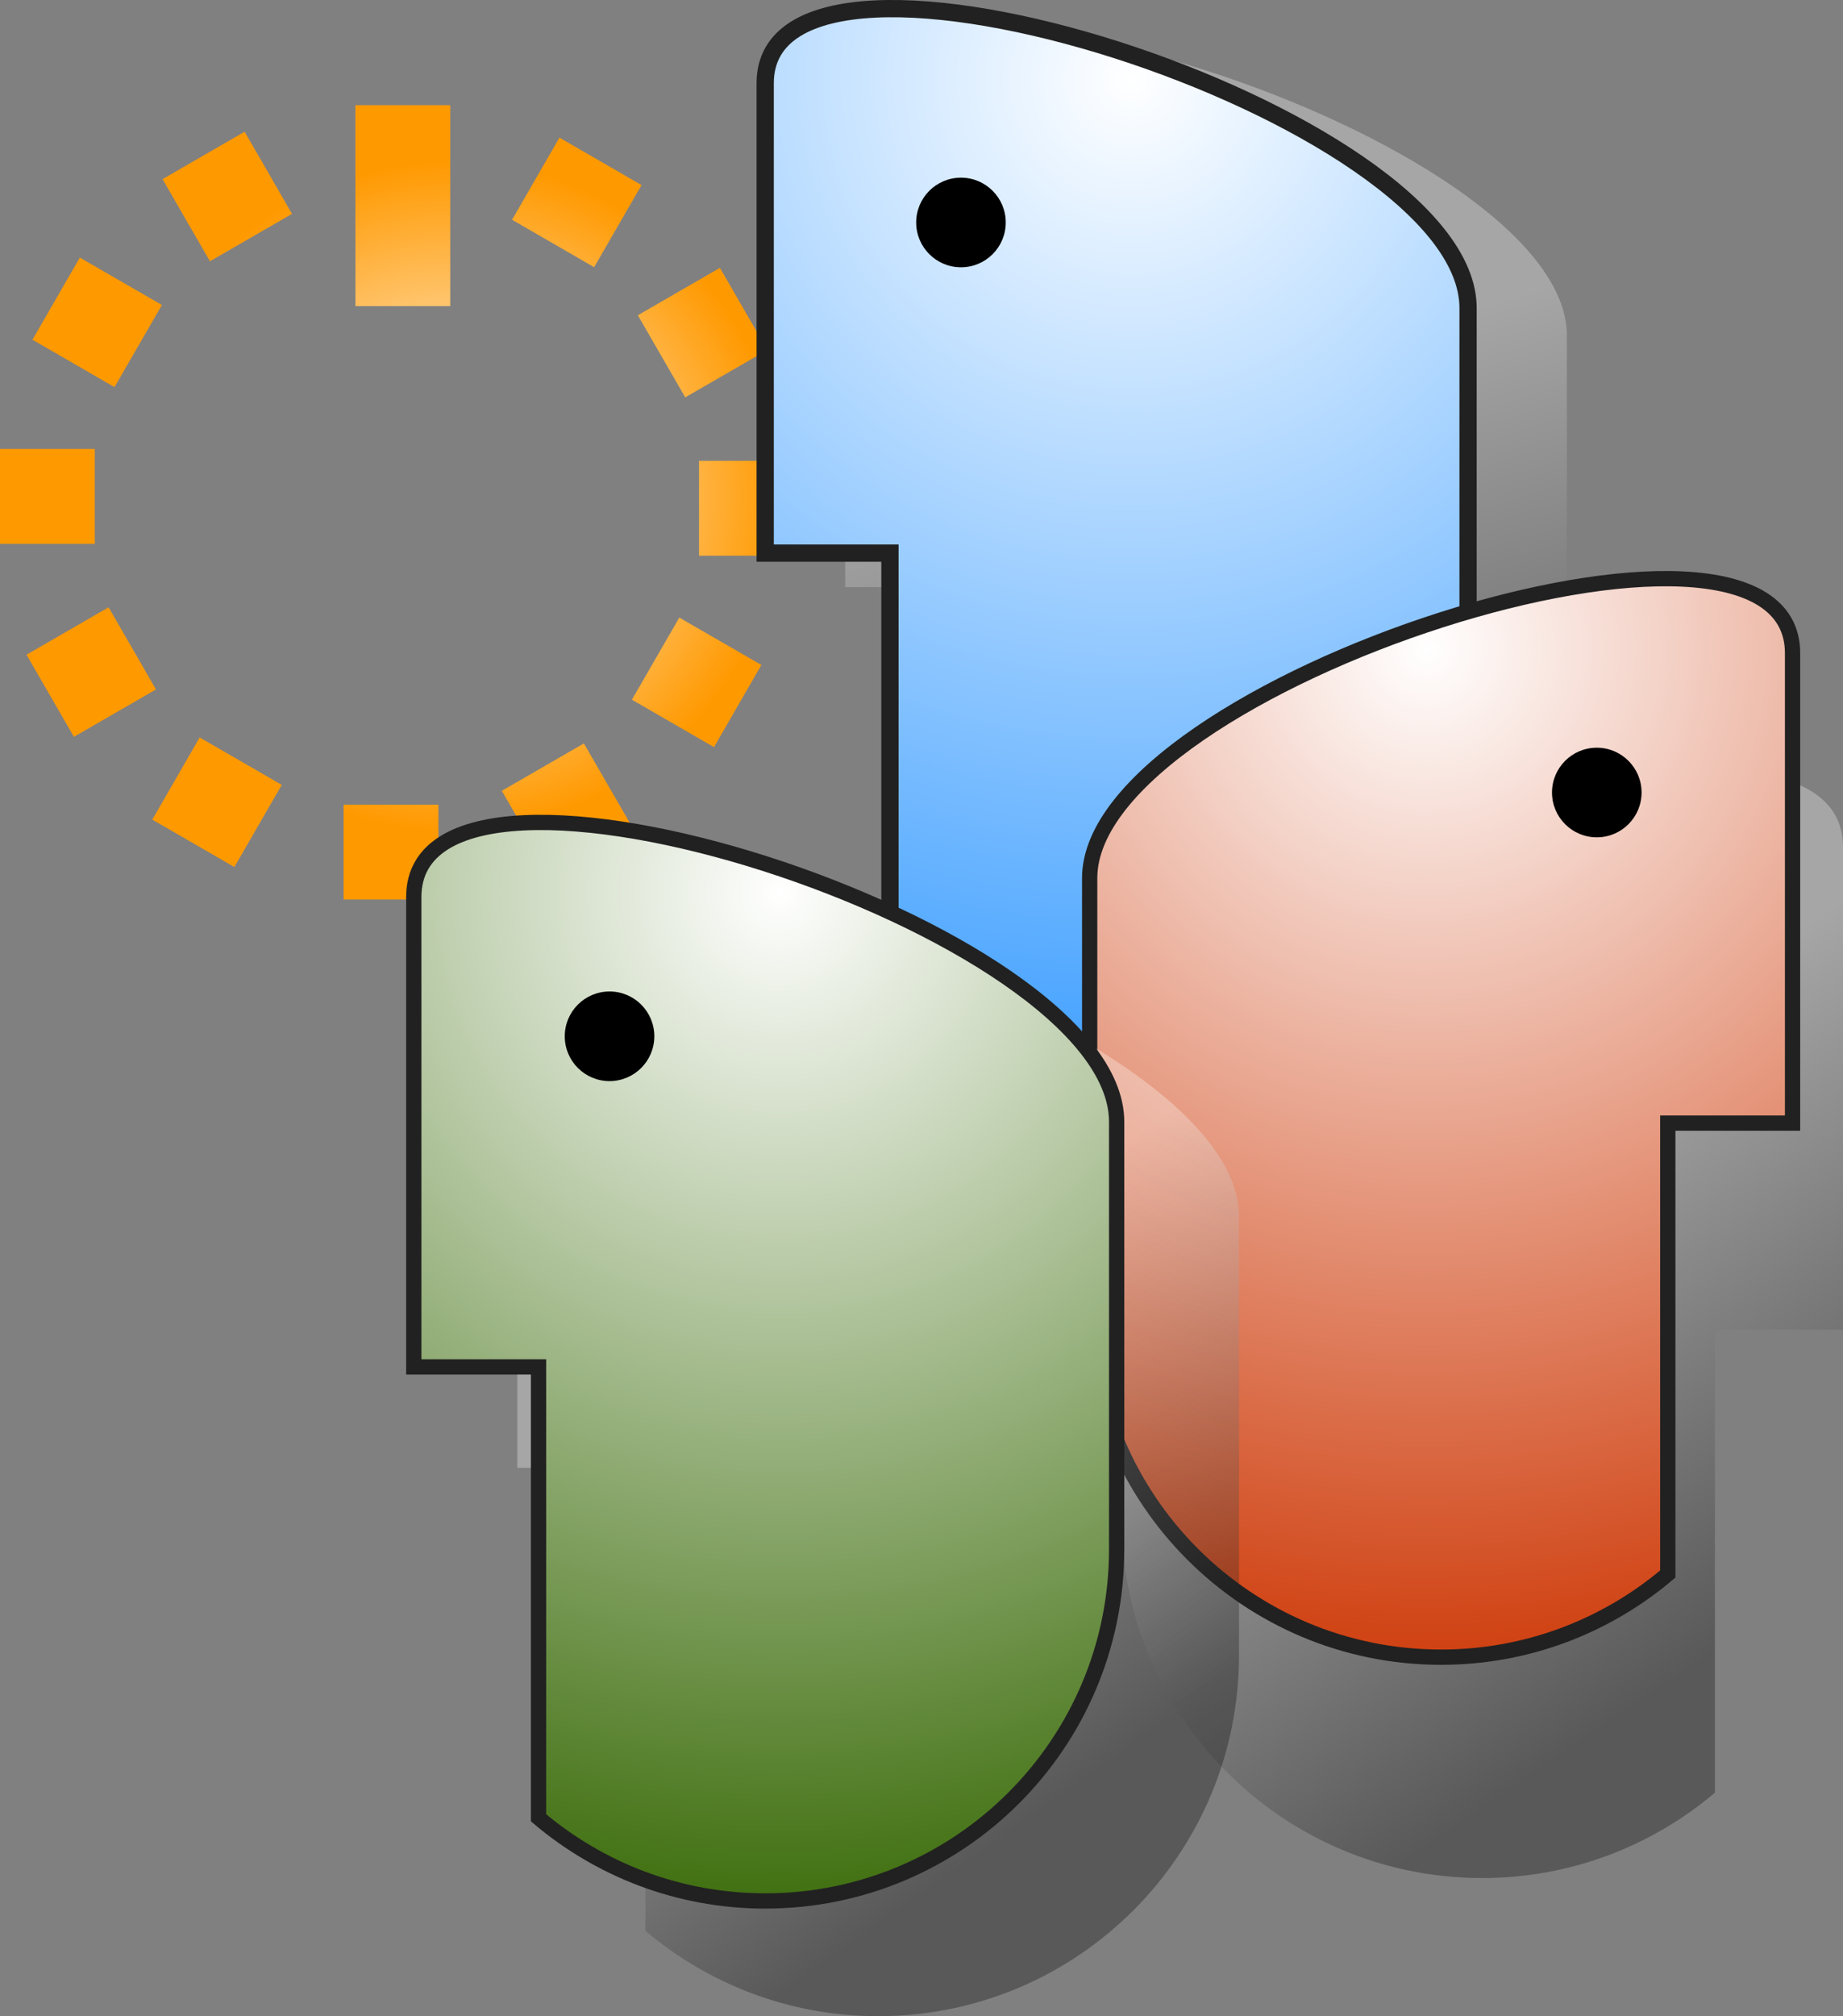 <?xml version="1.0" encoding="utf-8"?>
<!-- Generator: Adobe Illustrator 12.0.1, SVG Export Plug-In . SVG Version: 6.00 Build 51448)  -->
<!DOCTYPE svg PUBLIC "-//W3C//DTD SVG 1.1//EN" "http://www.w3.org/Graphics/SVG/1.1/DTD/svg11.dtd">
<svg  version="1.1" id="Layer_2" xmlns="http://www.w3.org/2000/svg" xmlns:xlink="http://www.w3.org/1999/xlink" width="106.794" height="116.758"
	 viewBox="0 0 106.794 116.758" overflow="visible" enable-background="new 0 0 106.794 116.758" xml:space="preserve">
<rect x="0" y="0" width="106.794" height="116.758" fill="#808080" stroke="none"/>
<radialGradient id="XMLID_8_" cx="26.088" cy="28.727" r="19.367" gradientUnits="userSpaceOnUse">
	<stop  offset="0" style="stop-color:#FFFFFF"/>
	<stop  offset="1" style="stop-color:#FF9900"/>
</radialGradient>
<path fill="url(#XMLID_8_)" d="M20.596,17.727h5.493V6.091h-5.493V17.727z M9.419,10.374l2.746,4.756l4.756-2.745l-2.746-4.757
	L9.419,10.374z M9.382,17.662l-4.756-2.745L1.88,19.673l4.756,2.746L9.382,17.662z M5.492,26.002H0v5.492h5.492V26.002z
	 M6.293,35.169l-4.757,2.746l2.746,4.756l4.756-2.745L6.293,35.169z M8.825,47.464l4.756,2.747l2.746-4.757l-4.757-2.747
	L8.825,47.464z M19.91,46.599v5.492h5.493v-5.492H19.91z M29.078,45.797l2.747,4.756l4.756-2.745l-2.747-4.757L29.078,45.797z
	 M36.616,40.521l4.757,2.745l2.746-4.757l-4.756-2.745L36.616,40.521z M40.506,26.688v5.492h5.493v-5.492H40.506z M39.706,23.013
	l4.758-2.746l-2.748-4.756l-4.756,2.745L39.706,23.013z M37.175,10.718l-4.757-2.747l-2.747,4.756l4.757,2.747L37.175,10.718z"/>
<linearGradient id="XMLID_9_" gradientUnits="userSpaceOnUse" x1="68.639" y1="23.017" x2="78.641" y2="56.776">
	<stop  offset="0" style="stop-color:#FFFFFF"/>
	<stop  offset="1" style="stop-color:#000000"/>
</linearGradient>
<path opacity="0.3" fill="url(#XMLID_9_)" d="M56.399,34.002h-7.422V6.058c0-11.548,41.818,1.825,41.818,13.372v25.42
	c0,11.547-9.361,20.908-20.91,20.908c-5.143,0-9.844-1.865-13.486-4.944V34.002z"/>
<g>
	
		<radialGradient id="XMLID_10_" cx="-424.779" cy="4.572" r="62.493" gradientTransform="matrix(-1 0 0 1 -359.213 0)" gradientUnits="userSpaceOnUse">
		<stop  offset="0" style="stop-color:#FFFFFF"/>
		<stop  offset="1" style="stop-color:#3399FF"/>
	</radialGradient>
	<path fill="url(#XMLID_10_)" stroke="#212121" d="M51.569,32.03h-7.229V4.814c0-11.247,40.728,1.777,40.728,13.024v24.757
		c0,11.245-9.117,20.362-20.364,20.362c-5.009,0-9.588-1.816-13.135-4.815V32.03z"/>
	<circle cx="55.684" cy="12.884" r="2.595"/>
</g>
<linearGradient id="XMLID_11_" gradientUnits="userSpaceOnUse" x1="83.755" y1="67.927" x2="101.573" y2="94.184">
	<stop  offset="0" style="stop-color:#FFFFFF"/>
	<stop  offset="1" style="stop-color:#000000"/>
</linearGradient>
<path opacity="0.3" fill="url(#XMLID_11_)" d="M99.373,77.002h7.422V49.058c0-11.548-41.818,1.825-41.818,13.372v25.42
	c0,11.547,9.361,20.908,20.91,20.908c5.143,0,9.844-1.865,13.486-4.944V77.002z"/>
<g>
	<radialGradient id="XMLID_12_" cx="82.644" cy="37.582" r="62.493" gradientUnits="userSpaceOnUse">
		<stop  offset="0" style="stop-color:#FFFFFF"/>
		<stop  offset="1" style="stop-color:#CC3300"/>
	</radialGradient>
	<path fill="url(#XMLID_12_)" stroke="#212121" stroke-width="0.885" d="M96.642,65.041h7.229V37.825
		c0-11.247-40.729,1.777-40.729,13.023v24.757c0,11.247,9.118,20.363,20.364,20.363c5.009,0,9.588-1.815,13.135-4.815V65.041z"/>
	<circle cx="92.527" cy="45.895" r="2.595"/>
</g>
<linearGradient id="XMLID_13_" gradientUnits="userSpaceOnUse" x1="46.862" y1="79.252" x2="63.43" y2="102.695">
	<stop  offset="0" style="stop-color:#FFFFFF"/>
	<stop  offset="1" style="stop-color:#000000"/>
</linearGradient>
<path opacity="0.3" fill="url(#XMLID_13_)" d="M37.399,85.002h-7.422V57.058c0-11.548,41.818,1.825,41.818,13.372v25.42
	c0,11.547-9.361,20.908-20.91,20.908c-5.143,0-9.844-1.865-13.486-4.944V85.002z"/>
<g>
	
		<radialGradient id="XMLID_14_" cx="-404.415" cy="51.699" r="62.493" gradientTransform="matrix(-1 0 0 1 -359.213 0)" gradientUnits="userSpaceOnUse">
		<stop  offset="0" style="stop-color:#FFFFFF"/>
		<stop  offset="1" style="stop-color:#336600"/>
	</radialGradient>
	<path fill="url(#XMLID_14_)" stroke="#212121" stroke-width="0.885" d="M31.206,79.158h-7.229V51.942
		c0-11.247,40.728,1.777,40.728,13.023v24.757c0,11.246-9.117,20.363-20.364,20.363c-5.009,0-9.588-1.816-13.135-4.815V79.158z"/>
	<circle cx="35.32" cy="60.012" r="2.595"/>
</g>
</svg>

